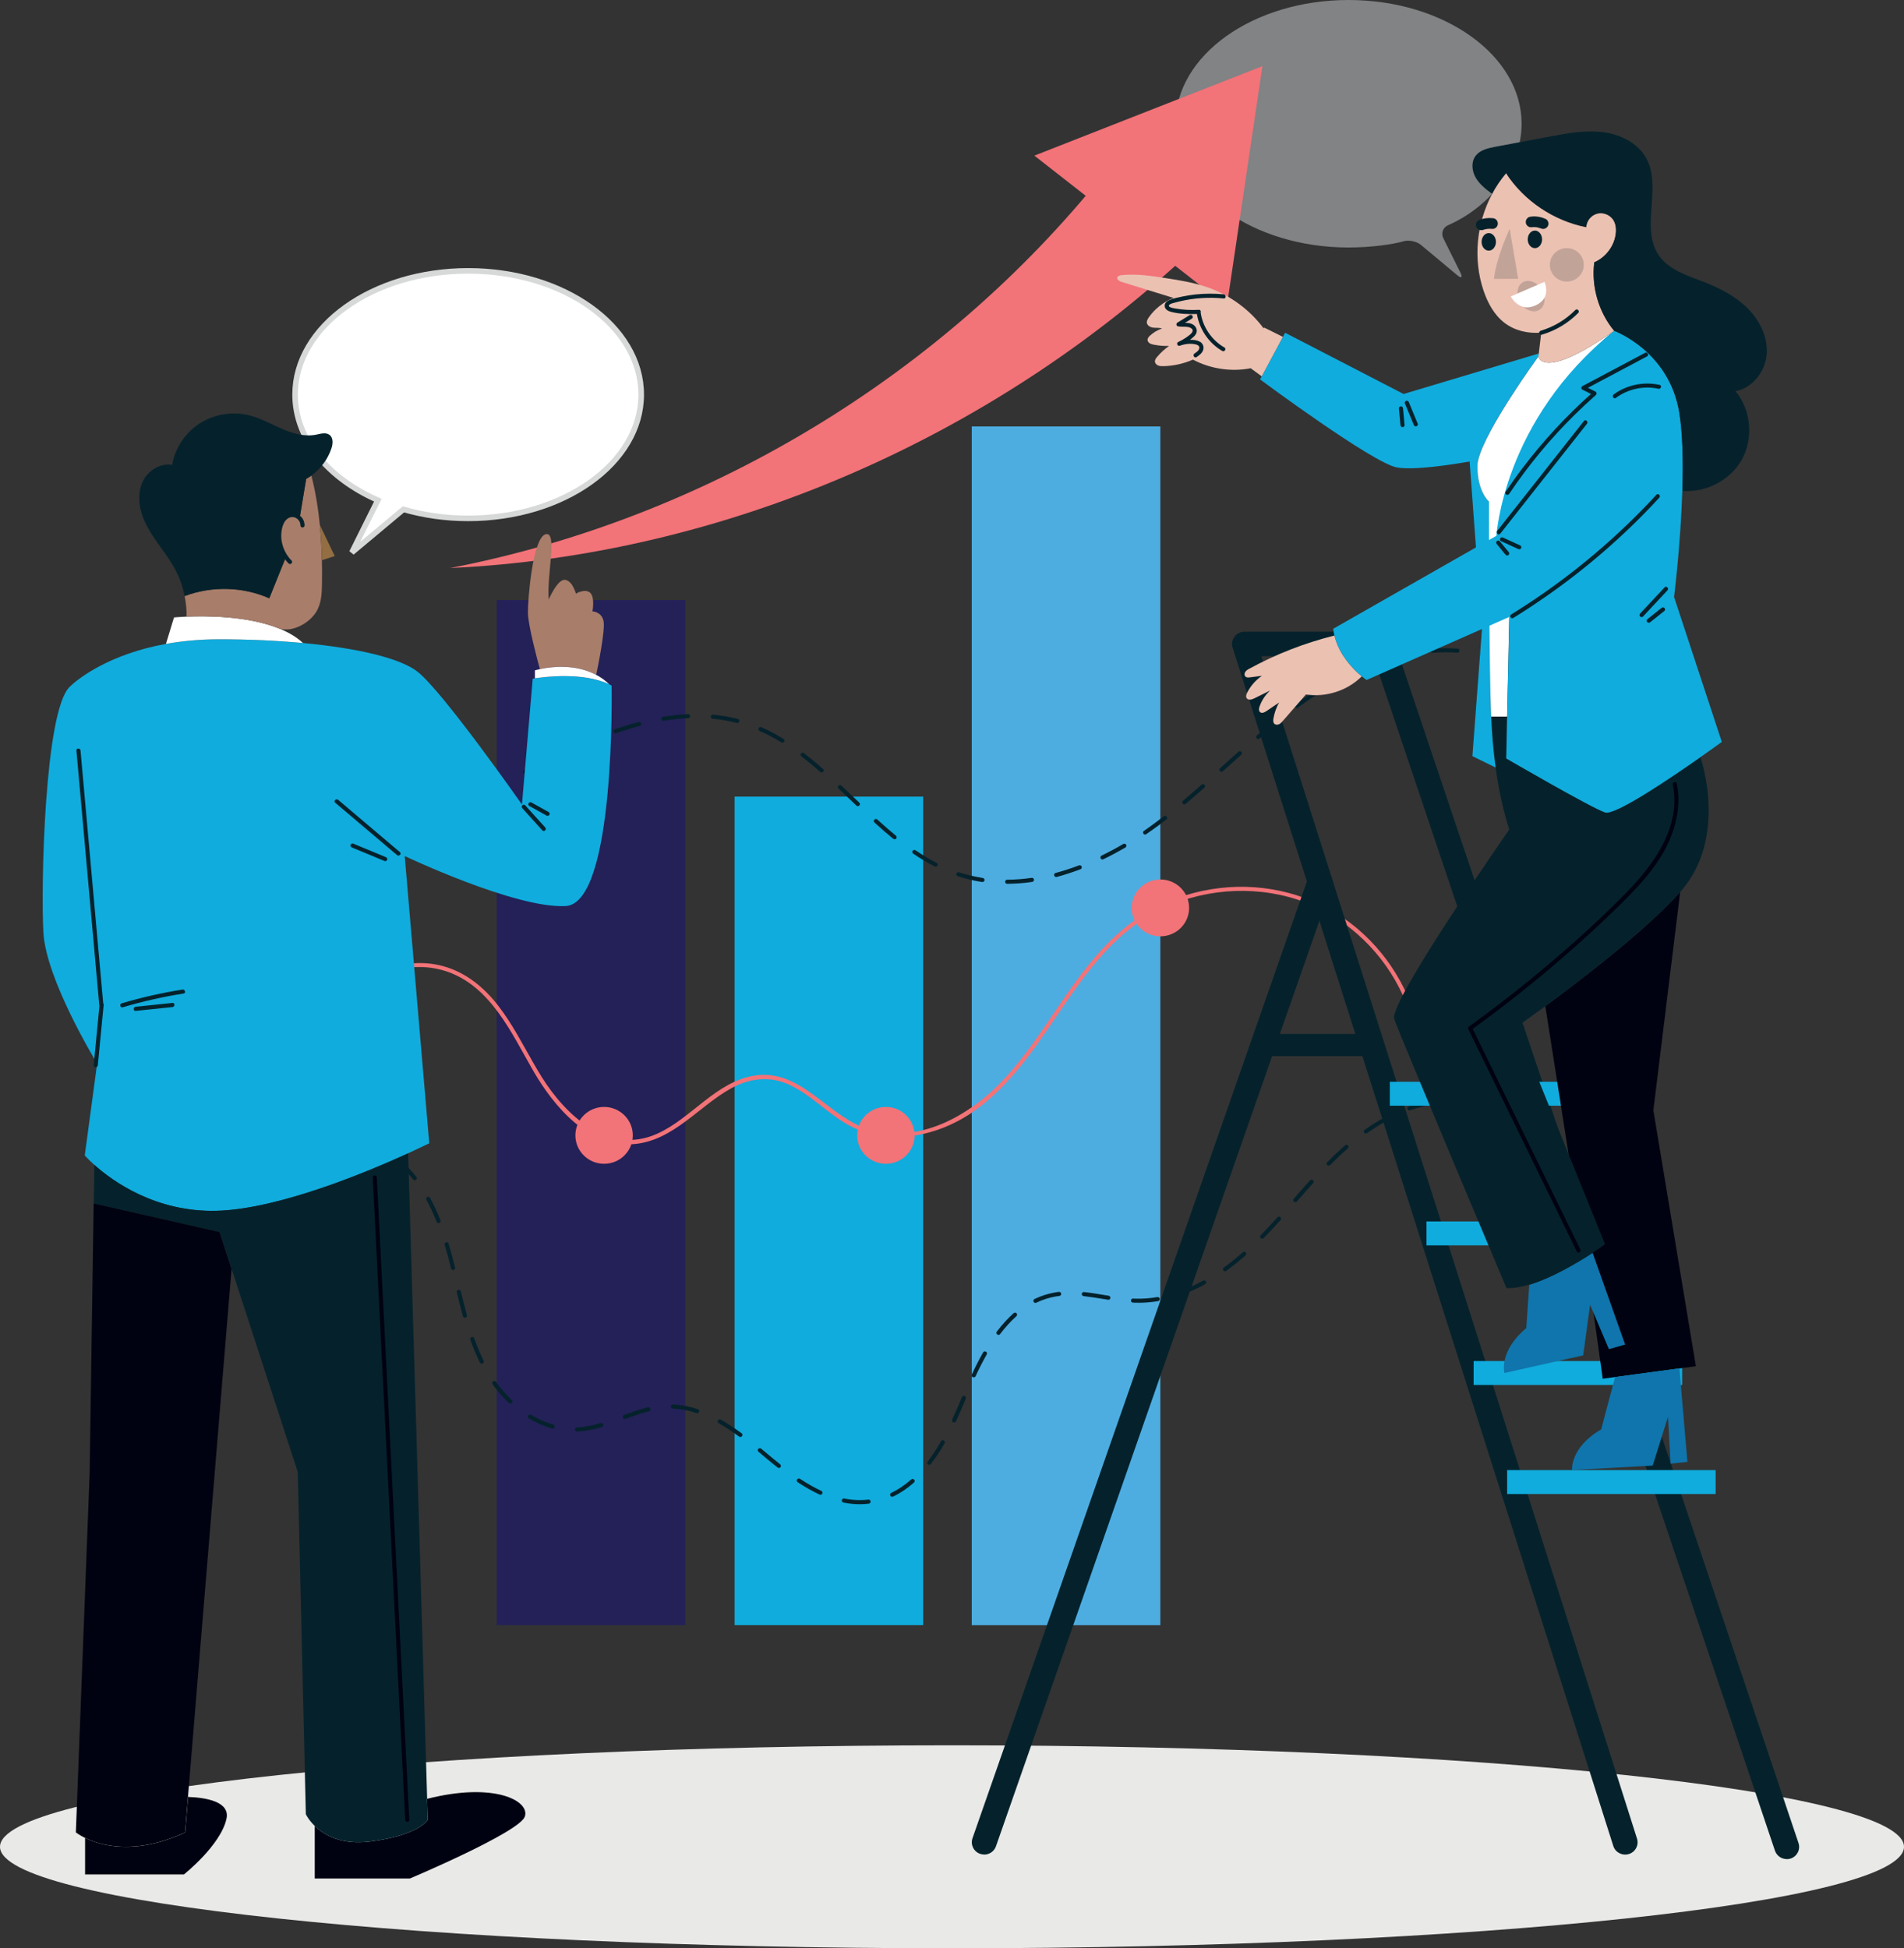<?xml version="1.0" encoding="UTF-8"?> <svg xmlns="http://www.w3.org/2000/svg" xmlns:xlink="http://www.w3.org/1999/xlink" id="Layer_2" viewBox="0 0 342.16 350.15"><rect x="0" y="0" width="342.16" height="350.15" fill="#333333" stroke="none"/><defs><style>.cls-1,.cls-2{fill:none;}.cls-3{fill:#926e42;}.cls-4{fill:#e9e9e8;}.cls-5{fill:#a87d6a;}.cls-6{fill:#ebc1b2;}.cls-7{fill:#c2a398;}.cls-8{fill:#e0e5e8;}.cls-9{fill:#000211;}.cls-10{fill:#0f75ac;}.cls-11{clip-path:url(#clippath-1);}.cls-12{clip-path:url(#clippath-3);}.cls-13{clip-path:url(#clippath-4);}.cls-14{clip-path:url(#clippath-2);}.cls-15{fill:#232157;}.cls-16{fill:#fff;}.cls-17{fill:#05222c;}.cls-18{fill:#10acdd;}.cls-19{opacity:.45;}.cls-2{stroke:#d7d9d8;}.cls-20{fill:#f27378;}.cls-21{clip-path:url(#clippath);}.cls-22{fill:#4dade1;}</style><clipPath id="clippath"><rect class="cls-1" width="342.16" height="350.15"></rect></clipPath><clipPath id="clippath-1"><rect class="cls-1" width="342.16" height="350.15"></rect></clipPath><clipPath id="clippath-2"><rect class="cls-1" x="202.24" y="-8" width="80.2" height="58.84"></rect></clipPath><clipPath id="clippath-3"><rect class="cls-1" width="342.16" height="350.15"></rect></clipPath><clipPath id="clippath-4"><rect class="cls-1" width="342.16" height="350.15"></rect></clipPath></defs><g id="Layer_1-2"><g class="cls-21"><g class="cls-11"><path class="cls-4" d="M342.16,331.91c0,10.07-76.6,18.24-171.08,18.24S0,341.98,0,331.91s76.6-18.24,171.08-18.24,171.08,8.17,171.08,18.24"></path><g class="cls-19"><g class="cls-14"><path class="cls-8" d="M211.24,22.24c0,12.28,13.92,22.24,31.1,22.24,4.11,0,8.03-.57,9.9-1.12.95-.28,2.35.02,3.11.65l6.51,5.44c.76.64,1.02.43.58-.46,0,0,.8,1.61-3.07-6.18-.44-.89-.06-1.94.85-2.33,7.27-3.19,13.22-10.22,13.22-18.25C273.44,9.96,259.52,0,242.34,0s-31.1,9.96-31.1,22.24"></path></g></g><path class="cls-16" d="M115.23,70.92c0,12.28-13.92,22.24-31.1,22.24-4.11,0-8.03-.57-11.63-1.62l-9.27,7.75,4.67-9.4c-8.92-3.91-14.87-10.95-14.87-18.97,0-12.28,13.92-22.24,31.1-22.24s31.1,9.96,31.1,22.24"></path><path class="cls-2" d="M115.23,70.92c0,12.28-13.92,22.24-31.1,22.24-4.11,0-8.03-.57-11.63-1.62l-9.27,7.75,4.67-9.4c-8.92-3.91-14.87-10.95-14.87-18.97,0-12.28,13.92-22.24,31.1-22.24s31.1,9.96,31.1,22.24Z"></path><path class="cls-20" d="M80.89,102.09c23.93-4.63,46.58-13.72,66.73-26.15,20.16-12.43,37.85-28.21,51.98-46.27l15.84,14.18c-18.51,17.59-39.96,31.57-62.86,41.45-22.91,9.88-47.33,15.66-71.69,16.79"></path></g><polygon class="cls-20" points="220.47 55.03 226.87 11.88 185.88 27.97 220.47 55.03"></polygon><rect class="cls-15" x="89.26" y="107.85" width="33.89" height="184.22"></rect><rect class="cls-18" x="132.01" y="143.17" width="33.89" height="148.9"></rect><rect class="cls-22" x="174.63" y="76.64" width="33.89" height="215.44"></rect><g class="cls-12"><path class="cls-20" d="M243.95,166.91c-6.43-5.43-14.79-8.05-23.21-7.45-4.23.3-8.4,1.38-12.23,3.21-4.06,1.94-7.56,4.77-10.58,8.06-6.38,6.96-10.6,15.53-16.9,22.56-6.04,6.74-15.3,12.42-24.74,9.73-7.37-2.1-12.2-10.98-20.6-9.73-7,1.05-11.43,7.73-17.64,10.49-8.72,3.88-16.35-3.3-20.66-10.16-4.18-6.65-7.27-14.95-14.7-18.79-7.77-4.02-17.61-.85-21.5,6.9-.86,1.71-1.38,3.53-1.59,5.42-.05.47.69.47.74,0,.47-4.28,2.85-8.3,6.43-10.76,3.82-2.62,8.84-3.28,13.26-1.88,8.13,2.59,11.91,11.23,15.82,17.98,3.67,6.33,9.92,13.85,18.15,13.12,7.04-.63,11.61-6.84,17.44-10.04,3.29-1.8,6.92-2.24,10.39-.62,3.58,1.66,6.36,4.58,9.67,6.67,7.23,4.57,16.42,2.94,23.2-1.69,7.54-5.16,12.28-13.16,17.36-20.48,2.65-3.82,5.47-7.57,8.91-10.74,3.28-3.02,7.1-5.36,11.34-6.81,8.24-2.81,17.62-2.36,25.37,1.68,7.25,3.78,12.9,10.42,15.53,18.08.67,1.94,1.14,3.95,1.4,5.98.06.46.8.47.74,0-1.04-8.02-5.21-15.49-11.42-20.74"></path><path class="cls-20" d="M113.72,204.05c0,2.82-2.31,5.11-5.16,5.11s-5.16-2.29-5.16-5.11,2.31-5.11,5.16-5.11,5.16,2.29,5.16,5.11"></path><path class="cls-20" d="M164.36,204.05c0,2.82-2.31,5.11-5.16,5.11s-5.16-2.29-5.16-5.11,2.31-5.11,5.16-5.11,5.16,2.29,5.16,5.11"></path><path class="cls-20" d="M213.69,163.17c0,2.82-2.31,5.11-5.16,5.11s-5.16-2.29-5.16-5.11,2.31-5.11,5.16-5.11,5.16,2.29,5.16,5.11"></path><path class="cls-17" d="M266.41,199.27s-.08,0-.12-.02c-1.38-.45-2.81-.74-4.28-.87-.2-.02-.36-.2-.34-.4.02-.2.21-.35.4-.33,1.52.13,3.01.44,4.44.9.2.06.3.27.24.46-.05.15-.2.25-.35.25M253.29,199.57c-.15,0-.3-.1-.35-.25-.07-.19.03-.4.23-.47,1.39-.49,2.81-.84,4.21-1.06l.17-.03c.2-.03.39.11.42.31.03.2-.11.39-.31.42l-.17.02c-1.36.21-2.73.56-4.08,1.03-.04.01-.08.02-.12.02M245.45,203.72c-.11,0-.23-.05-.3-.15-.12-.16-.08-.39.09-.51,1.27-.9,2.55-1.7,3.81-2.38.18-.1.4-.03.5.15.1.18.03.4-.15.5-1.24.66-2.49,1.45-3.73,2.33-.07.05-.14.07-.22.07M273.78,204.04c-.11,0-.21-.04-.29-.13-.9-1.07-2-2.02-3.26-2.82-.17-.11-.22-.34-.11-.51.11-.17.34-.22.51-.11,1.32.84,2.48,1.84,3.43,2.97.13.15.11.39-.05.52-.07.06-.15.09-.24.09M54.82,206.53c-.13,0-.25-.07-.32-.18-.1-.18-.04-.4.14-.5,1.32-.75,2.78-1.24,4.33-1.45.2-.02.39.11.42.31.03.2-.11.39-.32.41-1.46.2-2.83.66-4.07,1.36-.06.03-.12.05-.18.05M67.68,206.61c-.05,0-.11-.01-.16-.04-1.35-.63-2.74-1.08-4.14-1.33-.2-.04-.34-.23-.3-.43.04-.2.23-.33.43-.3,1.46.27,2.91.73,4.32,1.39.19.09.26.31.18.49-.06.13-.2.21-.34.21M238.75,209.48c-.09,0-.18-.03-.24-.09-.15-.14-.18-.35-.03-.49,0,0,.05-.05.05-.05,1.07-1.08,2.15-2.1,3.2-3.01.15-.13.39-.12.52.03.14.15.12.38-.03.52-1.04.9-2.1,1.9-3.16,2.98-.08.08-.19.12-.3.12M74.54,212.12c-.11,0-.22-.05-.29-.14-.46-.58-.94-1.13-1.44-1.65-.49-.51-1.03-1-1.6-1.46-.16-.13-.18-.36-.05-.52.13-.16.36-.18.52-.05.59.48,1.15.99,1.67,1.52.51.53,1.01,1.1,1.48,1.7.13.16.1.39-.06.52-.07.05-.15.08-.23.08M232.77,216.06c-.09,0-.17-.03-.24-.09-.15-.13-.17-.37-.04-.52.97-1.11,1.95-2.23,2.94-3.32.14-.15.37-.16.52-.03.15.14.17.37.03.52-.99,1.1-1.96,2.21-2.93,3.32-.07.08-.18.13-.28.13M78.82,219.82c-.15,0-.29-.09-.35-.23-.57-1.45-1.17-2.74-1.84-3.96-.1-.18-.03-.4.15-.5.18-.1.41-.03.5.15.68,1.24,1.3,2.57,1.88,4.05.07.19-.02.4-.21.48-.04.02-.09.02-.14.02M226.81,222.63c-.09,0-.18-.03-.26-.1-.15-.14-.15-.37,0-.52.92-.94,1.91-2,3.01-3.23.14-.15.37-.17.53-.03.15.14.17.37.03.52-1.11,1.24-2.1,2.3-3.03,3.25-.07.07-.17.11-.27.11M81.42,228.25c-.17,0-.32-.11-.36-.28-.41-1.63-.77-2.98-1.15-4.24-.06-.19.05-.4.25-.46.2-.06.4.05.46.25.38,1.27.75,2.63,1.16,4.28.05.2-.07.4-.27.44-.03,0-.06.01-.09.01M220.14,228.47c-.11,0-.23-.05-.3-.15-.12-.17-.08-.4.08-.51,1.15-.83,2.31-1.76,3.43-2.75.15-.14.39-.12.52.03.14.15.12.38-.03.52-1.14,1.01-2.32,1.96-3.49,2.8-.07.05-.14.07-.22.07M212.35,232.69c-.15,0-.29-.09-.35-.24-.07-.19.03-.4.22-.47,1.32-.48,2.67-1.1,3.99-1.82.18-.1.41-.04.51.14.1.18.03.4-.15.5-1.36.74-2.74,1.37-4.1,1.87-.04.02-.09.02-.13.02M199.18,233.59s-.04,0-.06,0l-.81-.13c-1.18-.19-2.4-.39-3.58-.52-.2-.02-.35-.2-.33-.4.02-.2.21-.35.41-.33,1.21.13,2.44.33,3.62.53l.8.13c.2.03.34.22.31.42-.03.18-.19.31-.36.31M204.56,234.13c-.14,0-.27,0-.41,0-.18,0-.37,0-.56-.02-.21,0-.36-.18-.35-.38.01-.2.19-.38.39-.35.18,0,.36.01.54.02,1.29.03,2.55-.07,3.82-.29.2-.03.39.1.43.3.03.2-.1.39-.3.43-1.19.2-2.38.3-3.55.3M186.07,234.16c-.14,0-.27-.08-.33-.21-.09-.18-.01-.4.17-.49,1.15-.55,2.37-.95,3.63-1.17.25-.04.49-.08.74-.11.2-.03.39.12.42.32.03.2-.12.39-.32.41-.23.03-.47.06-.7.1-1.19.21-2.35.58-3.44,1.11-.05.03-.11.04-.16.04M83.55,236.82c-.16,0-.31-.11-.36-.27-.42-1.52-.79-3.02-1.1-4.29-.05-.2.08-.4.28-.44.2-.05.4.07.45.27.31,1.26.67,2.76,1.09,4.26.05.2-.06.4-.26.45-.03,0-.07.01-.1.01M179.42,239.9c-.08,0-.16-.02-.22-.07-.16-.12-.2-.35-.07-.51.97-1.28,1.99-2.39,3.03-3.32.15-.14.39-.12.52.03.14.15.12.38-.03.52-1.01.9-1.99,1.98-2.93,3.22-.07.1-.18.15-.3.15M86.57,245.1c-.14,0-.27-.08-.33-.21-.62-1.27-1.19-2.61-1.72-4.11-.07-.19.03-.4.23-.47.19-.07.41.03.47.22.53,1.47,1.08,2.79,1.69,4.03.09.18.01.4-.17.49-.05.02-.11.04-.16.04M174.98,247.54c-.05,0-.11-.01-.16-.03-.19-.08-.27-.3-.18-.49.68-1.46,1.35-2.76,2.03-3.96.1-.18.33-.24.51-.14.18.1.24.32.14.5-.67,1.18-1.33,2.46-2,3.91-.06.13-.2.21-.34.21M91.72,252.25c-.09,0-.18-.03-.26-.1-1.08-1.02-2.07-2.16-2.95-3.39-.12-.17-.08-.39.09-.51.17-.12.4-.08.52.09.85,1.19,1.82,2.3,2.86,3.29.15.14.15.37.01.52-.07.07-.17.11-.27.11M125.3,253.98s-.08,0-.12-.02c-1.44-.48-2.87-.75-4.26-.81-.21,0-.36-.18-.36-.38,0-.2.19-.36.39-.35,1.46.06,2.96.34,4.47.85.19.06.3.27.23.47-.05.15-.2.25-.35.25M112.28,255.01c-.15,0-.29-.09-.35-.24-.07-.19.03-.4.22-.47,1.35-.5,2.8-1.02,4.28-1.38.2-.05.4.07.45.27.05.2-.07.4-.27.45-1.44.36-2.86.87-4.2,1.36-.04.02-.09.02-.13.02M171.45,255.65c-.05,0-.11-.01-.16-.03-.19-.08-.27-.3-.18-.49.54-1.16,1.09-2.42,1.67-3.83l.08-.2c.07-.19.29-.28.48-.21.19.07.28.29.21.48l-.08.21c-.58,1.43-1.14,2.69-1.68,3.87-.06.13-.2.21-.34.21M99.3,256.74s-.07,0-.1-.01c-1.41-.4-2.81-1.02-4.15-1.83-.17-.1-.23-.33-.12-.5.11-.17.33-.23.51-.12,1.29.78,2.62,1.37,3.97,1.75.2.06.31.26.25.46-.05.16-.19.27-.36.27M103.7,257.27c-.2,0-.36-.15-.37-.35-.01-.2.15-.37.35-.38h.18c1.26-.08,2.56-.32,4.1-.78.2-.06.4.05.46.25.06.19-.05.4-.25.46-1.6.47-2.96.73-4.27.8h-.19s-.01,0-.02,0M133.05,258.26c-.08,0-.15-.02-.22-.07-1.31-.96-2.51-1.75-3.68-2.42-.18-.1-.24-.32-.14-.5.1-.18.33-.24.51-.14,1.19.68,2.41,1.48,3.75,2.46.17.12.2.35.08.51-.07.1-.18.15-.3.15M166.99,263.27c-.08,0-.16-.02-.22-.07-.16-.12-.2-.35-.07-.51.82-1.07,1.63-2.31,2.4-3.66.1-.18.33-.24.51-.14.18.1.24.32.14.5-.79,1.38-1.62,2.63-2.46,3.73-.07.1-.18.15-.3.15M139.97,263.83c-.08,0-.16-.03-.23-.08-.73-.57-1.44-1.16-2.13-1.74-.43-.36-.86-.72-1.3-1.09-.16-.13-.18-.36-.05-.52.13-.16.37-.18.52-.05.44.36.88.73,1.31,1.09.69.58,1.39,1.16,2.11,1.73.16.13.19.36.06.52-.07.09-.18.14-.29.14M147.43,268.63c-.05,0-.11-.01-.16-.03-1.27-.59-2.55-1.31-3.92-2.21-.17-.11-.22-.34-.1-.51.11-.17.35-.21.52-.1,1.34.88,2.59,1.59,3.82,2.16.19.09.27.31.18.49-.06.13-.2.21-.34.21M160.33,269.01c-.14,0-.27-.08-.34-.21-.09-.18-.01-.4.17-.49,1.24-.59,2.45-1.41,3.59-2.42.15-.14.39-.12.53.03.14.15.12.38-.03.52-1.19,1.06-2.46,1.91-3.76,2.53-.05.03-.11.04-.16.04M154.5,270.34c-.96,0-1.95-.1-2.93-.3-.2-.04-.33-.23-.29-.43.04-.2.24-.33.44-.29,1.47.29,2.93.36,4.32.19.2-.03.39.12.41.32.02.2-.12.39-.32.41-.53.06-1.07.1-1.62.1"></path><path class="cls-17" d="M257.45,117.32c-.19,0-.36-.15-.37-.34-.02-.2.14-.38.34-.39,1.54-.11,3.06-.12,4.51-.02.21.01.36.19.35.39-.01.2-.21.35-.4.34-1.42-.1-2.91-.09-4.4.02-.01,0-.02,0-.03,0M248.71,119.01c-.16,0-.31-.1-.36-.26-.06-.19.05-.4.24-.46,1.45-.45,2.92-.82,4.36-1.1.2-.04.4.09.44.29.04.2-.09.39-.29.43-1.41.28-2.85.64-4.28,1.08-.04.01-.07.02-.11.02M270.54,119.32c-.05,0-.1,0-.15-.03-1.32-.57-2.72-1.03-4.17-1.36-.2-.05-.32-.24-.28-.44.05-.2.24-.32.45-.27,1.49.34,2.93.82,4.29,1.4.19.08.27.3.19.48-.06.14-.2.22-.34.22M240.51,122.44c-.13,0-.26-.07-.33-.19-.1-.18-.03-.4.15-.5,1.32-.7,2.68-1.35,4.05-1.92.19-.08.41,0,.49.2.08.19,0,.4-.2.48-1.35.56-2.69,1.2-3.99,1.89-.06.03-.12.04-.18.04M233.03,127.23c-.11,0-.22-.05-.3-.15-.12-.16-.09-.39.08-.51,1.24-.91,2.47-1.76,3.67-2.54.17-.11.4-.06.51.11.11.17.07.4-.11.51-1.19.77-2.41,1.62-3.63,2.52-.07.05-.14.07-.22.07M119.21,129.55c-.18,0-.34-.13-.37-.31-.03-.2.1-.39.31-.42,1.52-.25,3.03-.41,4.47-.48.2,0,.38.15.39.35.01.2-.15.38-.35.38-1.42.07-2.89.23-4.39.47-.02,0-.04,0-.06,0M132.49,129.93s-.06,0-.1-.01c-1.39-.36-2.85-.61-4.33-.75-.2-.02-.35-.2-.33-.4.02-.2.22-.35.4-.33,1.52.14,3.02.4,4.45.77.2.05.32.25.26.45-.04.16-.19.27-.36.27M110.6,131.79c-.15,0-.3-.1-.35-.25-.07-.19.03-.4.23-.47,1.46-.5,2.9-.94,4.29-1.31.2-.05.4.07.46.26.05.2-.07.4-.26.45-1.37.36-2.79.79-4.23,1.29-.04.01-.08.02-.12.02M226.12,132.81c-.1,0-.21-.04-.28-.13-.14-.15-.12-.38.03-.52,1.21-1.05,2.33-1.99,3.41-2.86.16-.13.39-.1.52.05.13.16.11.39-.05.52-1.07.87-2.18,1.8-3.39,2.85-.07.06-.16.09-.24.09M140.6,133.48c-.07,0-.13-.02-.2-.06-1.29-.8-2.6-1.49-3.88-2.05-.19-.08-.27-.3-.19-.49.08-.19.3-.27.49-.19,1.31.58,2.65,1.29,3.97,2.1.17.11.23.33.12.51-.07.11-.19.17-.32.17M102.36,135.17c-.14,0-.27-.08-.34-.21-.09-.18,0-.4.18-.49l.69-.32c1.15-.53,2.29-1.03,3.39-1.49.19-.08.41,0,.49.2.08.19-.01.4-.2.48-1.09.45-2.23.95-3.37,1.47l-.69.32c-.05.02-.11.03-.16.03M219.5,138.71c-.1,0-.2-.04-.27-.12-.14-.15-.13-.38.02-.52l.82-.74c.83-.75,1.65-1.49,2.48-2.23.15-.14.39-.12.53.03.14.15.12.38-.03.52-.83.74-1.65,1.49-2.48,2.23l-.82.74c-.07.06-.16.1-.25.1M147.67,138.83c-.09,0-.18-.03-.25-.09-1.21-1.06-2.32-1.98-3.4-2.81-.16-.12-.19-.35-.07-.52.13-.16.36-.19.52-.06,1.09.84,2.22,1.77,3.44,2.84.15.13.17.37.03.52-.07.08-.18.12-.28.12M94.36,139.07c-.14,0-.27-.07-.33-.21-.09-.18-.02-.4.17-.49l3.99-1.97c.18-.09.41-.02.5.17.09.18.02.4-.17.49l-3.99,1.97c-.05.03-.11.04-.17.04M48.81,139.73c-.1,0-.2-.04-.27-.12-1.03-1.12-1.9-2.35-2.61-3.67-.1-.18-.03-.4.15-.5.18-.09.4-.03.5.15.68,1.26,1.52,2.45,2.51,3.52.14.15.13.38-.03.52-.07.06-.16.1-.25.1M86.28,142.82c-.14,0-.28-.08-.34-.22-.08-.19,0-.4.2-.48,1.25-.53,2.58-1.12,4.05-1.81.18-.09.41,0,.49.18.09.18,0,.4-.18.49-1.48.69-2.81,1.29-4.08,1.82-.05.02-.1.03-.15.03M212.83,144.57c-.1,0-.21-.04-.28-.13-.13-.15-.11-.39.04-.52,1.03-.87,2.13-1.82,3.35-2.9.15-.13.39-.12.52.03.14.15.12.38-.03.52-1.23,1.08-2.33,2.04-3.37,2.91-.07.06-.15.09-.24.09M56.05,144.77c-.05,0-.1-.01-.15-.03-1.42-.62-2.75-1.35-3.95-2.18-.17-.12-.21-.35-.09-.51.12-.17.35-.21.52-.09,1.16.8,2.45,1.51,3.82,2.11.19.08.27.3.19.49-.06.14-.2.22-.34.22M154.16,144.88c-.09,0-.19-.03-.26-.1l-.97-.92c-.75-.71-1.49-1.43-2.24-2.14-.15-.14-.15-.37-.01-.52.14-.15.38-.15.52-.01.75.71,1.5,1.42,2.25,2.14l.97.92c.15.14.15.37,0,.52-.07.07-.17.11-.27.11M77.89,145.77c-.16,0-.31-.11-.36-.27-.05-.2.06-.4.26-.45,1.37-.37,2.75-.8,4.22-1.32.19-.07.41.03.48.22.07.19-.03.4-.22.47-1.49.53-2.89.97-4.28,1.34-.03,0-.07.01-.1.01M64.65,146.98s-.03,0-.04,0c-1.52-.16-3.01-.42-4.44-.79-.2-.05-.32-.25-.27-.45.05-.2.25-.32.45-.26,1.4.35,2.85.61,4.33.77.2.02.35.2.33.4-.02.19-.18.33-.37.33M69.1,147.14c-.2,0-.37-.16-.37-.36,0-.2.15-.37.36-.38,1.47-.04,2.95-.18,4.38-.42.2-.04.39.1.43.3.03.2-.1.39-.31.42-1.47.24-2.98.39-4.49.43h-.01ZM205.79,149.99c-.12,0-.23-.05-.31-.16-.12-.17-.07-.4.1-.51.78-.53,1.56-1.1,2.32-1.67.42-.31.83-.63,1.24-.95.16-.13.39-.1.52.06.13.16.1.39-.06.52-.41.32-.83.64-1.25.95-.77.58-1.56,1.14-2.35,1.68-.06.04-.14.07-.21.07M160.76,150.83c-.08,0-.17-.03-.24-.08-1.05-.85-2.15-1.81-3.37-2.92-.15-.14-.16-.37-.02-.52.14-.15.37-.16.53-.02,1.21,1.1,2.31,2.05,3.34,2.9.16.13.18.36.05.52-.07.09-.18.13-.29.13M198.12,154.47c-.14,0-.27-.08-.33-.21-.09-.18-.01-.4.17-.49,1.3-.63,2.61-1.33,3.9-2.09.18-.1.4-.05.51.13.1.18.05.4-.13.5-1.3.76-2.63,1.48-3.95,2.11-.05.02-.11.04-.16.04M168.13,155.76c-.06,0-.12-.01-.17-.04-1.28-.66-2.54-1.41-3.85-2.3-.17-.11-.21-.34-.1-.51.12-.17.35-.21.52-.09,1.28.87,2.52,1.61,3.78,2.25.18.09.25.31.16.49-.07.13-.2.2-.33.2M189.8,157.61c-.16,0-.31-.11-.36-.27-.05-.2.06-.4.26-.45,1.38-.37,2.79-.83,4.2-1.36.19-.07.41.02.48.21.07.19-.02.4-.21.48-1.43.54-2.87,1.01-4.27,1.39-.03,0-.06.01-.1.01M176.56,158.52s-.04,0-.06,0c-1.38-.21-2.75-.53-4.06-.95l-.33-.11c-.19-.06-.3-.27-.24-.46.07-.19.28-.29.47-.23l.32.1c1.28.4,2.61.71,3.95.92.2.03.34.22.31.42-.03.18-.19.31-.37.31M181,158.84c-.21,0-.37-.16-.37-.37,0-.2.16-.37.37-.37,1.43,0,2.91-.12,4.39-.33.2-.04.39.11.42.31.03.2-.11.39-.32.42-1.52.22-3.03.33-4.49.34h0Z"></path><path class="cls-5" d="M108.45,111.54c.4,1.51-1.09,8.72-1.31,9.75-3.84-2.05-8.26-1.43-10.12-1.03-.42-1.51-2.13-7.94-2.15-10.1-.03-2.45.85-13.35,3.12-14.12,2.28-.78.25,7.2.62,11.7,0,0,1.55-3.67,2.92-3.53,1.37.15,1.96,2.48,1.96,2.48,0,0,1.61-.96,2.54-.18.93.78.44,3.37.44,3.37,0,0,1.56.02,1.98,1.66"></path><path class="cls-18" d="M17.52,190.68l-.36-.05s-8.88-14.58-9.36-23.02c-.48-8.45.23-39.71,4.68-44.13,1.6-1.6,7.27-5.93,17.34-7.76,2.84-.51,6.03-.83,9.58-.83,5.25,0,10.37.23,15.05.67,9.7.91,17.51,2.71,20.62,5.19,4.62,3.67,18.73,23.84,18.73,23.84l1.93-22.61s.14-.03.39-.07c1.71-.26,8.6-1.15,13.35,1.07.15.07.3.15.44.22,0,0,.76,39.17-8.26,39.64-9.02.48-28.92-8.99-28.92-8.99l4.41,51.62s-1.43.71-3.8,1.8c-7.22,3.3-23.21,10.02-34.36,10.33-11.01.3-18.78-5.34-22.04-8.26-1.12-1-1.71-1.68-1.71-1.68l2.29-16.98Z"></path><path class="cls-16" d="M107.14,121.28c.82.43,1.61.99,2.34,1.7-4.75-2.23-11.64-1.34-13.35-1.07v-1.43s.33-.1.89-.22c1.85-.4,6.27-1.02,10.12,1.03"></path><path class="cls-16" d="M33.54,110.82c3.58-.15,10.67-.12,16.18,1.97.14.07.3.12.45.17,1.63.66,3.1,1.51,4.28,2.6-4.68-.44-9.8-.67-15.05-.67-3.55,0-6.74.32-9.58.83l1.45-4.75s.86-.09,2.27-.15"></path><path class="cls-17" d="M18.55,180.35c-1.06-11.81-2.12-23.62-3.18-35.43-.3-3.34-.6-6.69-.9-10.03-.04-.47-.79-.47-.74,0,1.07,11.91,2.14,23.83,3.21,35.74.3,3.34.6,6.69.9,10.03,0,.04.02.07.03.1-.35,3.56-.69,7.13-1.03,10.69-.05.47.7.47.74,0l1.05-10.86c.01-.11-.02-.18-.07-.24"></path><path class="cls-17" d="M32.79,177.85c-3.69.58-7.34,1.41-10.92,2.47-.46.14-.26.85.2.71,3.58-1.06,7.23-1.89,10.92-2.47.47-.07.27-.78-.2-.71"></path><path class="cls-17" d="M30.99,180.25c-2.2.23-4.41.46-6.61.69-.47.05-.48.78,0,.74,2.2-.23,4.41-.46,6.61-.69.47-.05.48-.78,0-.74"></path><path class="cls-17" d="M71.87,153.15c-3.7-3.13-7.4-6.26-11.1-9.4-.36-.31-.89.21-.53.52,3.7,3.13,7.4,6.26,11.1,9.4.36.31.89-.21.53-.52"></path><path class="cls-17" d="M69.32,154.04c-1.96-.81-3.91-1.62-5.86-2.43-.19-.08-.41.08-.46.26-.06.21.08.38.26.45,1.95.81,3.91,1.62,5.86,2.43.19.08.41-.08.46-.26.06-.21-.08-.38-.26-.45"></path><path class="cls-17" d="M97.99,148.72c-1.2-1.33-2.4-2.66-3.61-3.99-.32-.35-.84.17-.52.52,1.2,1.33,2.4,2.66,3.6,3.99.32.35.84-.17.53-.52"></path><path class="cls-17" d="M98.6,145.95c-1.03-.58-2.07-1.15-3.1-1.73-.42-.23-.79.4-.38.63,1.03.58,2.07,1.15,3.1,1.73.42.23.79-.4.38-.63"></path><path class="cls-9" d="M76.75,323.29c12.08-3.07,18.5.36,17.57,3.18-.93,2.81-20.66,11.14-20.66,11.14h-17.1v-9.45c1.66,1.62,4.76,3.47,9.97,2.8,8.78-1.12,10.33-3.88,10.33-3.88l-.11-3.79Z"></path><path class="cls-17" d="M76.75,323.29l.11,3.79s-1.55,2.76-10.33,3.88c-5.22.67-8.32-1.18-9.97-2.8-1.14-1.11-1.6-2.1-1.6-2.1l-1.45-61.51-11.88-36.48-2.16-6.64-22.52-5.11h-.1l.1-6.97c3.26,2.92,11.03,8.56,22.04,8.26,11.15-.31,27.14-7.03,34.36-10.33l3.41,116.01Z"></path><path class="cls-9" d="M33.79,322.95l-.53,6.37c-8.99,4.19-15.2,2.35-17.98.99-1.08-.53-1.65-.99-1.65-.99l2.48-64.58.72-48.43h.1l22.52,5.11,2.16,6.64-7.83,94.89Z"></path><path class="cls-9" d="M33.79,322.95c3.16.11,7.59.82,6.91,3.92-1.03,4.76-7.65,10.01-7.65,10.01H15.29v-6.56c2.78,1.36,8.99,3.2,17.98-.99l.53-6.37Z"></path><path class="cls-9" d="M71.27,281.9l-2.27-44.94c-.43-8.45-.85-16.9-1.28-25.35-.02-.47-.77-.47-.74,0,.76,15.06,1.52,30.11,2.28,45.17l2.27,44.94c.43,8.45.85,16.9,1.28,25.35.02.47.77.47.74,0-.76-15.06-1.52-30.12-2.28-45.17"></path><path class="cls-5" d="M57.47,94.35c.21,2.1.33,4.22.38,6.33.03,1.45.04,2.9.01,4.33-.02,1.66-.12,3.4-.96,4.84-1.23,2.13-4.39,3.87-6.74,3.11-.15-.06-.3-.12-.45-.17-5.51-2.1-12.61-2.12-16.18-1.97.02-1.24-.1-2.47-.35-3.68,4.86-1.84,10.46-1.71,15.21.4,1.02-2.54,2.04-5.07,3.06-7.59-.91-1.38-1.31-3.1-1.01-4.72.11-.61.31-1.21.71-1.68.4-.47,1.03-.79,1.64-.71.41.05.79.3,1,.65.41-2.47.82-4.94,1.23-7.41.33-.18.64-.38.94-.6.74,2.9,1.22,5.88,1.52,8.89"></path><path class="cls-3" d="M60.16,99.94l-2.3.74c-.05-2.11-.17-4.23-.38-6.33.9,1.88,1.87,3.92,2.68,5.59"></path><path class="cls-17" d="M30.93,83.56c.5-2.94,2.27-5.65,4.76-7.33,2.6-1.76,5.98-2.35,9.04-1.6,2.07.5,3.94,1.57,5.89,2.42,1.95.85,4.1,1.49,6.19,1.07.8-.16,1.72-.45,2.38.02.74.52.65,1.63.36,2.48-.65,1.93-1.93,3.64-3.59,4.84-.3.21-.61.41-.94.6-.41,2.47-.82,4.94-1.23,7.41-.21-.35-.59-.6-1-.65-.62-.08-1.24.24-1.64.71-.4.47-.6,1.07-.71,1.68-.3,1.62.1,3.34,1.01,4.72-1.02,2.53-2.04,5.06-3.06,7.59-4.75-2.1-10.35-2.23-15.21-.4-.33-1.68-.92-3.32-1.73-4.83-.94-1.76-2.19-3.36-3.34-5.01-1.15-1.65-2.22-3.39-2.75-5.32-.53-1.93-.49-4.09.51-5.83,1-1.73,3.06-2.92,5.04-2.58"></path><path class="cls-17" d="M52.49,92.21c-1.26.03-2.06,1.08-2.41,2.18-.76,2.38.03,5.12,1.78,6.87.34.34.86-.18.53-.52-1.37-1.38-2.06-3.37-1.79-5.29.12-.86.44-1.93,1.28-2.36,1.01-.51,2.12.28,2.11,1.35,0,.47.74.47.74,0,.01-1.23-.98-2.27-2.24-2.24"></path><path class="cls-17" d="M176.87,333.3c-.24,0-.49-.04-.73-.12-1.16-.4-1.78-1.65-1.38-2.8l60.34-172.67c.4-1.15,1.67-1.76,2.84-1.36,1.16.4,1.78,1.65,1.38,2.8l-60.34,172.67c-.32.91-1.18,1.49-2.11,1.49"></path><path class="cls-17" d="M321.09,334.12c-.93,0-1.8-.58-2.12-1.51l-72.22-214.68h-20.07l67.5,212.51c.37,1.16-.28,2.4-1.46,2.77-1.18.36-2.43-.28-2.8-1.44l-68.41-215.37c-.21-.67-.09-1.4.33-1.97.42-.57,1.09-.9,1.8-.9h24.71c.96,0,1.81.61,2.12,1.51l72.73,216.19c.39,1.16-.24,2.4-1.41,2.79-.23.08-.47.11-.7.11"></path></g><rect class="cls-17" x="226.92" y="185.82" width="19.16" height="3.99"></rect><rect class="cls-18" x="256.35" y="219.52" width="37.47" height="4.3"></rect><rect class="cls-18" x="264.82" y="244.61" width="37.47" height="4.3"></rect><rect class="cls-18" x="270.84" y="264.21" width="37.47" height="4.3"></rect><rect class="cls-18" x="249.76" y="194.42" width="37.47" height="4.3"></rect><g class="cls-13"><path class="cls-9" d="M304.76,245.54l-2.97.4-11.56,1.55h0s-2.21.3-2.21.3l-1.65-11.83-8.67-55.13c6.68-4.92,18.24-13.79,24.24-20.52l-4.82,39.24,7.64,45.98Z"></path><path class="cls-10" d="M301.8,245.93l1.44,16.8-3.02.32-.47-8.41-2.75,8.76-14.49.8s-.42-4.01,5.23-7.31l2.5-9.41h0s11.56-1.56,11.56-1.56Z"></path><path class="cls-10" d="M286.2,225.15l5.85,16.5-2.92.82-2.76-6.51-.62-1.46-1.24,9.09-14.15,3.17s-1.09-3.88,3.92-8.07l.54-7.8c4.16-1.24,8.73-3.99,11.38-5.74"></path><path class="cls-17" d="M274.82,230.89c-1.45.42-2.85.66-4.1.61,0,0-19.14-45.36-20.17-48.36-1.03-3,20.68-34.06,20.68-34.06-1.16-3.6-1.95-7.4-2.46-11.14-.44-3.15-.68-6.26-.8-9.16h2.86s-.16,7.53-.16,7.53c0,0,15.29,8.89,17.77,9.71,1.76.58,11.58-6.04,17.13-9.94,0,0,5.11,14.42-3.63,24.24-6,6.73-17.56,15.6-24.24,20.52-3.06,2.25-5.1,3.67-5.1,3.67l8.84,21.83,6.99,17.27s-.85.64-2.24,1.55c-2.65,1.75-7.22,4.51-11.38,5.74"></path><path class="cls-18" d="M265.64,82.68c-.09.38-.14.71-.14,1.01-.05,4.65,2.07,6.44,2.07,6.44l.88,21.96h0s-.89,7.31-.48,16.69c.12,2.9.36,6.01.8,9.16l-4.17-2.04,1.72-22.87-2.22-30.09c-3.43.6-9.97,1.6-13.03,1.08-4.27-.71-24.63-15.83-24.63-15.83l.3-.55,3.81-7.11.39-.73,21.29,11.01,24.23-7.26h.06s-.06.51-.06.51c0,0-9.56,13.11-10.82,18.61"></path><path class="cls-16" d="M271.23,110.87l-.4,17.92h-.21s-2.65,0-2.65,0c-.39-9.04-.4-36.62-.4-38.55v-.1s-2.12-1.79-2.07-6.44c0-.3.05-.64.14-1.01,1.26-5.49,10.82-18.61,10.82-18.61,0,0,.68,4.48,13.6-4.62-19.99,16.05-18.83,51.41-18.83,51.41"></path><path class="cls-18" d="M302.32,88.24c-.3,9.63-1.48,19.05-1.48,19.05l8.58,26.05s-1.56,1.14-3.84,2.74c-5.55,3.9-15.37,10.52-17.13,9.94-2.48-.82-17.77-9.71-17.77-9.71l.16-7.52.4-17.92-2.78,1.23-2.12.94-20.76,9.17s-.35-.24-.88-.68c-1.4-1.15-4.03-3.73-4.9-7.33-.1-.38-.17-.78-.22-1.19l25.92-14.78,1.98-1.12,1.44-.82s1.16-20.78,21.15-36.83c0,0,9.9,3.6,11.71,14.73.62,3.85.71,8.98.55,14.05"></path><path class="cls-6" d="M234.69,124.8c-1.38,1.58-2.76,3.17-4.15,4.76-.2.23-.41.47-.68.6-.28.13-.65.13-.86-.09-.23-.24-.21-.6-.16-.92.17-1.02.52-2.01,1.04-2.91-.76.51-1.52,1.03-2.28,1.55-.35.24-.83.47-1.15.2-.29-.23-.22-.68-.1-1.02.39-1.09,1.04-2.09,1.9-2.87-.94.46-1.88.93-2.82,1.4-.44.22-1.03.4-1.35.04-.27-.3-.11-.77.07-1.12.62-1.18,1.52-2.2,2.62-2.96-.71.1-1.41.18-2.12.27-.29.04-.61.07-.82-.12-.24-.21-.22-.6-.04-.87.18-.26.46-.43.74-.57,4.8-2.62,9.95-4.62,15.27-5.95.87,3.6,3.5,6.18,4.9,7.33l-.07.09c-2.56,2.51-6.36,3.71-9.92,3.18"></path><path class="cls-6" d="M230.55,60.53l-3.81,7.11c-.66-.49-1.32-.98-1.98-1.46-3.5.68-7.24.12-10.38-1.55-1.66.73-3.47,1.13-5.29,1.18-.31,0-.64,0-.94-.11-.3-.12-.56-.37-.6-.68-.04-.34.19-.65.41-.9.62-.74,1.34-1.39,2.13-1.95-.93.04-1.86-.05-2.77-.23-.24-.05-.49-.11-.71-.24-.21-.13-.38-.35-.39-.6-.01-.31.22-.58.45-.79.62-.57,1.36-1.01,2.16-1.28-.49-.16-1.03-.08-1.56-.14-.52-.06-1.09-.34-1.17-.85-.06-.35.13-.68.33-.98,1.09-1.57,2.67-2.81,4.47-3.51-3.12-.96-6.24-1.93-9.36-2.89-.38-.12-.85-.38-.76-.77.07-.31.45-.4.77-.44,2.62-.28,5.26.12,7.87.52,2.59.4,5.2.82,7.66,1.69,3.96,1.4,7.48,3.98,9.98,7.32l.14-.1c1.11.55,2.21,1.1,3.32,1.65l.02.02Z"></path><path class="cls-17" d="M297.66,88.93c-5.99,6.49-12.67,12.34-19.91,17.43-2.02,1.42-4.08,2.77-6.18,4.07-.4.25-.03.89.38.63,7.54-4.66,14.58-10.1,20.96-16.23,1.82-1.74,3.58-3.54,5.28-5.39.32-.35-.2-.87-.53-.52"></path><path class="cls-17" d="M284.65,75.65c-4.04,5.12-8.07,10.23-12.11,15.35-1.15,1.47-2.31,2.93-3.47,4.4-.29.37.23.89.53.52,4.04-5.12,8.07-10.24,12.11-15.35,1.16-1.47,2.31-2.93,3.47-4.4.29-.37-.23-.89-.53-.52"></path><path class="cls-17" d="M273.21,98.04c-1.04-.47-2.07-.95-3.1-1.42-.18-.08-.4-.05-.51.13-.09.16-.05.42.13.5,1.03.47,2.07.95,3.1,1.42.18.08.4.05.51-.13.09-.16.05-.42-.13-.5"></path><path class="cls-17" d="M271.11,99.2c-.54-.65-1.07-1.29-1.61-1.94-.12-.15-.4-.14-.52,0-.15.16-.13.36,0,.52.53.65,1.07,1.29,1.6,1.94.12.15.4.14.53,0,.15-.16.13-.36,0-.52"></path><path class="cls-17" d="M298.22,69.17c-2.84-.62-5.89,0-8.23,1.72-.38.28-.01.92.38.63,2.18-1.61,5-2.23,7.66-1.65.47.1.67-.61.2-.71"></path><path class="cls-17" d="M295.62,63.42c-3.75,1.99-7.5,3.99-11.26,5.98-.24.12-.25.51,0,.63.52.26,1.03.51,1.55.77-4.5,4.02-8.61,8.46-12.25,13.26-1.08,1.42-2.11,2.87-3.1,4.34-.27.4.38.76.64.37,3.43-5.11,7.37-9.88,11.76-14.21,1.25-1.23,2.54-2.43,3.85-3.59.17-.15.13-.47-.07-.58-.46-.23-.93-.46-1.39-.69l10.64-5.65c.42-.22.05-.86-.38-.64"></path><path class="cls-17" d="M299.13,105.57c-1.47,1.57-2.93,3.14-4.4,4.71-.32.35.2.87.53.52,1.46-1.57,2.93-3.14,4.4-4.71.32-.35-.2-.87-.53-.52"></path><path class="cls-17" d="M299.11,109.26c-.15-.15-.37-.12-.53,0-.85.68-1.7,1.36-2.55,2.04-.16.12-.13.39,0,.52.15.15.37.12.53,0,.85-.68,1.7-1.36,2.55-2.03.16-.12.13-.39,0-.52"></path><path class="cls-17" d="M254.78,76.17c-.53-1.29-1.07-2.58-1.6-3.88-.08-.18-.25-.31-.46-.26-.18.05-.34.27-.26.45.53,1.29,1.07,2.58,1.6,3.88.08.18.25.31.46.26.18-.05.34-.27.26-.45"></path><path class="cls-17" d="M252.13,73.4c-.02-.2-.16-.37-.37-.37-.19,0-.39.17-.37.37.09,1,.19,2,.28,3,.02.2.16.37.37.37.19,0,.39-.17.37-.37-.09-1-.19-2-.28-3"></path><path class="cls-17" d="M220.01,62.44c-2.27-1.32-3.88-3.68-4.24-6.27.08-.22-.03-.51-.33-.49-1.4.08-2.81.01-4.19-.23-.26-.04-1.63-.23-1.07-.71.21-.18.56-.24.82-.32.31-.09.62-.17.93-.24,2.61-.63,5.3-.8,7.97-.54.48.05.47-.69,0-.74-1.68-.16-3.38-.16-5.06.02-.79.09-1.57.21-2.34.37-.77.16-1.59.32-2.31.62-.49.2-.97.59-.88,1.17.08.55.62.83,1.11.96,1.49.39,3.12.45,4.67.39.45,2.75,2.12,5.23,4.56,6.65.41.24.79-.4.38-.64"></path><path class="cls-17" d="M215.62,61.42c-.5-.3-1.16-.35-1.73-.35-.02,0-.05,0-.07,0,.02-.02.05-.03.08-.05.47-.36,1.09-.8,1.16-1.44.07-.6-.35-1.13-.88-1.36-.39-.17-.81-.19-1.23-.2.41-.25.82-.5,1.23-.75.41-.25.03-.88-.38-.64l-2.21,1.35c-.26.16-.24.6.09.67.6.13,1.2.02,1.8.12.41.06,1.06.39.79.89-.21.4-.74.73-1.1.99-.46.32-.94.59-1.45.82-.38.17-.11.82.29.67.88-.32,1.87-.46,2.79-.26.35.07.77.24.73.66-.05.47-.53.76-.88,1-.39.26-.02.9.38.64.5-.34,1.02-.72,1.2-1.32.16-.57-.07-1.14-.59-1.45"></path><path class="cls-9" d="M301.33,140.82c-.09-.46-.81-.27-.72.2,1.55,7.66-3.5,14.48-8.59,19.65-5.48,5.56-11.36,10.76-17.42,15.69-3.45,2.81-6.99,5.51-10.6,8.12-.17.12-.23.31-.13.5,5.07,10.4,10.15,20.8,15.22,31.2,1.42,2.92,2.85,5.83,4.27,8.75.21.43.85.05.64-.37-5.07-10.4-10.15-20.8-15.22-31.2-1.38-2.82-2.75-5.64-4.12-8.45,6.45-4.67,12.67-9.65,18.6-14.95,2.98-2.65,5.89-5.37,8.71-8.18,2.7-2.7,5.31-5.58,7.15-8.94,1.99-3.65,3.04-7.88,2.21-12"></path><path class="cls-6" d="M286.49,47.16c-.54,4.35.77,8.9,3.57,12.3-12.93,9.1-13.6,4.62-13.6,4.62l.06-.5.45-3.76v-.05c-2.33.23-4.74-.33-6.58-1.73-1.88-1.43-3.05-3.61-3.8-5.84-1.9-5.66-1.26-12.08,1.55-17.34.7-1.32,1.54-2.57,2.51-3.71,3.23,4.96,8.56,8.53,14.4,9.69.04-1.09.83-2.1,1.89-2.41,1.06-.32,2.3.13,2.93,1.04.49.73.59,1.65.49,2.51-.24,2.24-1.8,4.29-3.87,5.2"></path><path class="cls-7" d="M281.57,44.59c1.68,0,3.05,1.35,3.05,3.01s-1.37,3.01-3.05,3.01-3.05-1.35-3.05-3.01,1.36-3.01,3.05-3.01"></path><path class="cls-7" d="M271.3,41.13l1.52,8.98-4.34.02c.36-3.74,2.81-9,2.81-9"></path><path class="cls-17" d="M270.65,31.13c-.97,1.15-1.81,2.39-2.51,3.71-1.11-.82-2.23-1.69-2.92-2.87-.73-1.23-.89-2.9,0-4.02.8-1.01,2.2-1.32,3.49-1.57,3.32-.62,6.65-1.24,9.97-1.87,3.1-.57,6.26-1.16,9.39-.76,3.13.4,6.27,1.95,7.78,4.7,2.88,5.27-1.17,12.6,2.3,17.52,1.79,2.54,5.03,3.54,7.95,4.67,2.91,1.12,5.75,2.57,7.95,4.76,2.19,2.19,3.68,5.23,3.43,8.31-.26,3.08-2.54,6.04-5.6,6.59,2.84,3.42,3.28,8.6,1.06,12.44-2.09,3.62-6.41,5.82-10.6,5.49.16-5.08.07-10.21-.55-14.06-1.81-11.14-11.71-14.73-11.71-14.73-2.8-3.4-4.11-7.95-3.57-12.3,2.07-.9,3.63-2.95,3.87-5.2.1-.87,0-1.79-.49-2.51-.62-.9-1.86-1.35-2.93-1.04-1.06.31-1.86,1.32-1.9,2.41-5.84-1.15-11.17-4.73-14.4-9.69"></path><path class="cls-17" d="M283.09,55.72c-1.72,1.74-3.86,3.02-6.21,3.72-.46.14-.26.85.2.71,2.48-.73,4.73-2.08,6.54-3.91.33-.34-.19-.86-.53-.52"></path><path class="cls-7" d="M273.69,50.71c1.07-.6,2.6.03,3.39,1.41.8,1.39.57,3-.51,3.6-1.08.61-2.59-.02-3.39-1.41-.79-1.38-.57-2.99.51-3.6"></path><path class="cls-16" d="M271.49,53.28l6.05-2.62s1.41,2.85-1.58,4.22c-2.96,1.36-4.47-1.6-4.47-1.6"></path><path class="cls-17" d="M268.83,43.47c0,.87-.58,1.58-1.29,1.58s-1.29-.71-1.29-1.58.58-1.58,1.29-1.58,1.29.71,1.29,1.58"></path><path class="cls-17" d="M277.12,43.02c0,.87-.58,1.58-1.29,1.58s-1.29-.71-1.29-1.58.58-1.58,1.29-1.58,1.29.71,1.29,1.58"></path><path class="cls-17" d="M268.9,39.49l-.2-.15c-.15-.09-.31-.13-.49-.13-.76-.08-1.56.02-2.27.28-.24.09-.45.22-.58.44-.12.2-.17.51-.1.74.08.23.22.45.44.57.22.11.5.18.75.1.26-.09.53-.16.81-.2.32-.03.63-.04.95,0,.23.02.53-.12.68-.28.17-.17.29-.44.28-.68-.01-.25-.09-.5-.28-.68"></path><path class="cls-17" d="M278.23,39.93c-.07-.22-.22-.47-.45-.57-.42-.19-.84-.33-1.3-.4-.26-.04-.52-.07-.79-.07-.27,0-.53.04-.79.08-.22.03-.47.26-.58.44-.12.21-.17.51-.1.74.08.23.22.46.45.57.08.03.15.06.23.1.11.03.23.03.35.02.28-.04.57-.03.86,0,.28.05.56.12.83.23-.02,0-.05-.02-.07-.03.22.09.44.14.69.07.22-.06.47-.23.58-.44.12-.22.18-.49.1-.74"></path></g></g></g></svg> 